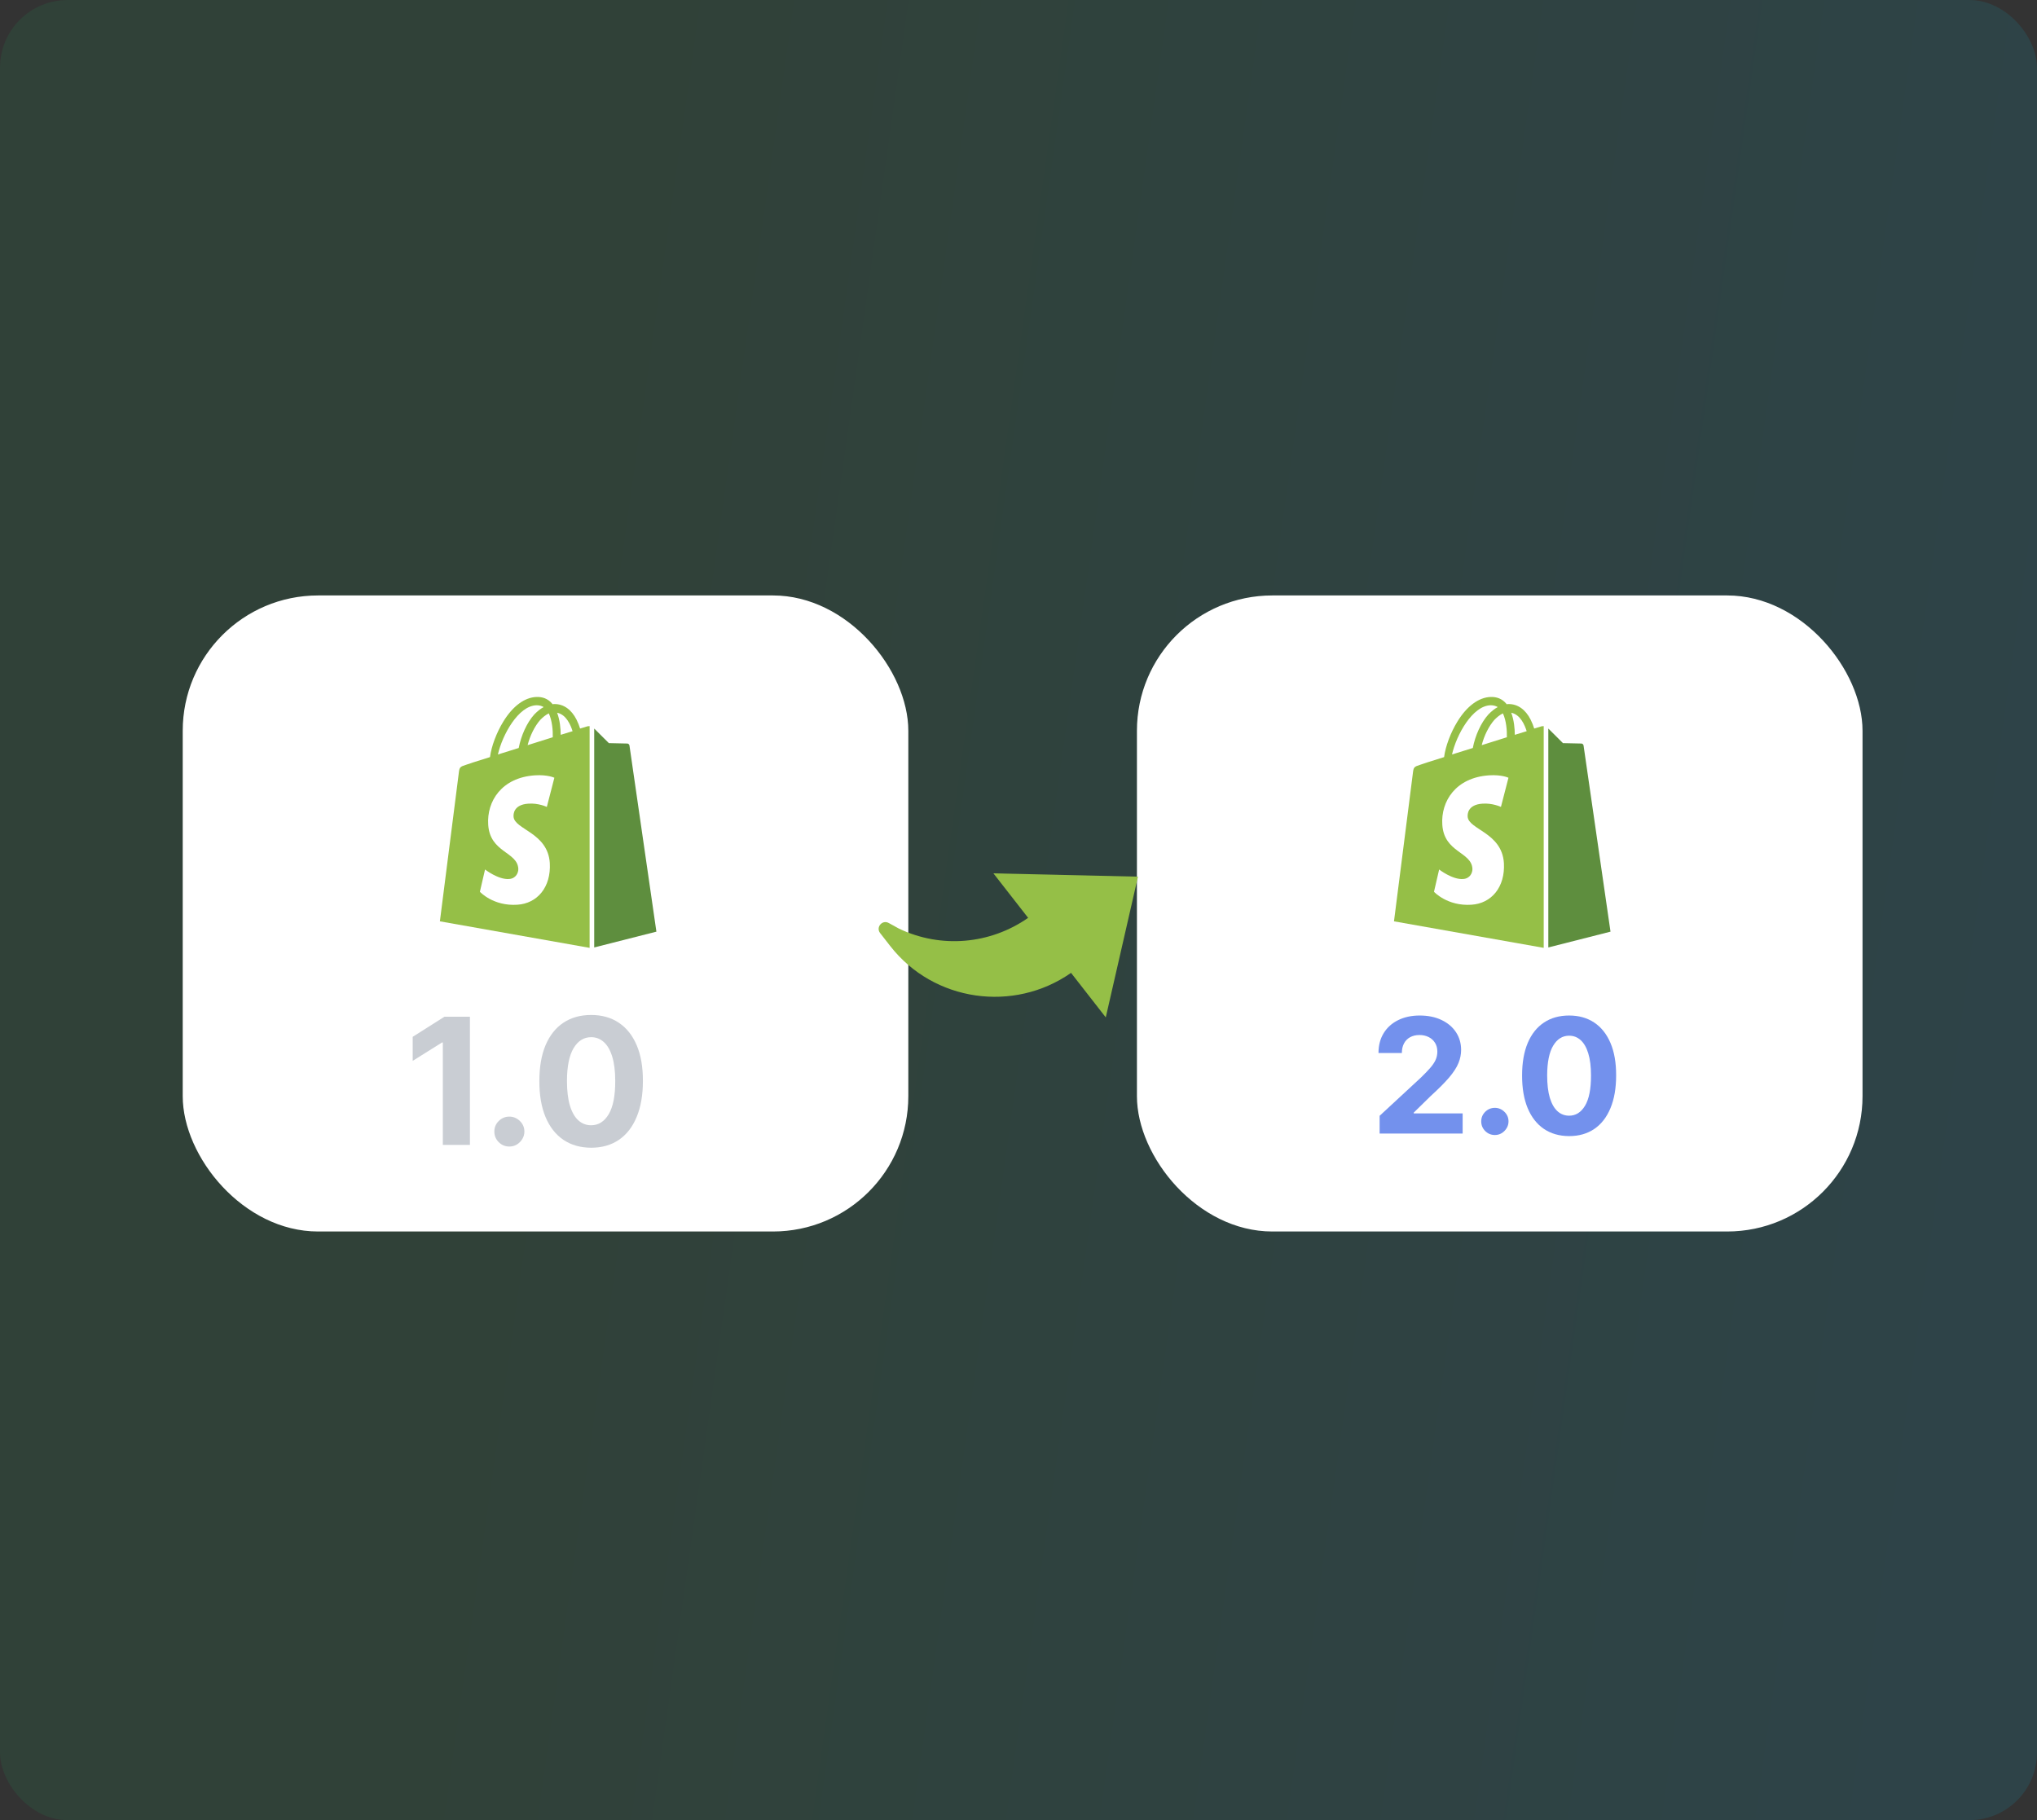 <svg width="301" height="269" viewBox="0 0 301 269" fill="none" xmlns="http://www.w3.org/2000/svg">
<rect x="0" y="0" width="301" height="269" fill="#333333" stroke="none"/>
<rect opacity="0.1" width="301" height="269" rx="10" fill="url(#paint0_linear_11003_10244)"/>
<rect x="27" y="88" width="107.219" height="94" rx="20" fill="white"/>
<path d="M87.35 169.62C85.758 169.614 84.389 169.223 83.242 168.446C82.101 167.669 81.223 166.543 80.606 165.069C79.995 163.595 79.693 161.822 79.699 159.75C79.699 157.684 80.005 155.923 80.615 154.468C81.232 153.013 82.111 151.906 83.251 151.147C84.399 150.382 85.765 150 87.35 150C88.934 150 90.297 150.382 91.438 151.147C92.585 151.912 93.467 153.022 94.084 154.477C94.701 155.927 95.006 157.684 95 159.75C95 161.828 94.691 163.604 94.075 165.078C93.464 166.552 92.588 167.678 91.448 168.455C90.307 169.232 88.941 169.62 87.35 169.62ZM87.35 166.299C88.435 166.299 89.301 165.754 89.949 164.662C90.597 163.571 90.917 161.933 90.911 159.75C90.911 158.313 90.763 157.117 90.467 156.161C90.177 155.205 89.764 154.487 89.227 154.005C88.697 153.524 88.071 153.284 87.35 153.284C86.27 153.284 85.407 153.824 84.759 154.903C84.112 155.982 83.785 157.598 83.779 159.75C83.779 161.205 83.924 162.42 84.214 163.395C84.51 164.363 84.926 165.091 85.462 165.578C85.999 166.059 86.628 166.299 87.35 166.299Z" fill="#C9CDD3"/>
<path d="M75.267 169.445C74.656 169.445 74.132 169.229 73.694 168.797C73.263 168.359 73.047 167.835 73.047 167.224C73.047 166.62 73.263 166.102 73.694 165.67C74.132 165.239 74.656 165.023 75.267 165.023C75.859 165.023 76.377 165.239 76.821 165.67C77.265 166.102 77.487 166.62 77.487 167.224C77.487 167.631 77.382 168.005 77.173 168.344C76.969 168.677 76.701 168.945 76.368 169.149C76.035 169.346 75.668 169.445 75.267 169.445Z" fill="#C9CDD3"/>
<path d="M69.439 150.259V169.204H65.434V154.061H65.323L60.984 156.781V153.229L65.674 150.259H69.439Z" fill="#C9CDD3"/>
<rect x="168" y="88" width="107.219" height="94" rx="20" fill="white"/>
<path d="M231.862 167.901C230.417 167.895 229.174 167.54 228.132 166.834C227.096 166.128 226.298 165.106 225.737 163.767C225.183 162.429 224.909 160.818 224.914 158.936C224.914 157.06 225.191 155.461 225.746 154.139C226.306 152.817 227.104 151.812 228.14 151.123C229.182 150.428 230.423 150.081 231.862 150.081C233.302 150.081 234.539 150.428 235.576 151.123C236.617 151.817 237.418 152.826 237.979 154.148C238.539 155.464 238.816 157.06 238.81 158.936C238.81 160.824 238.53 162.437 237.97 163.776C237.416 165.114 236.62 166.136 235.584 166.842C234.548 167.548 233.307 167.901 231.862 167.901ZM231.862 164.885C232.848 164.885 233.635 164.389 234.223 163.398C234.811 162.406 235.102 160.919 235.097 158.936C235.097 157.631 234.962 156.545 234.694 155.677C234.43 154.808 234.055 154.156 233.568 153.719C233.086 153.282 232.518 153.064 231.862 153.064C230.882 153.064 230.098 153.554 229.51 154.534C228.922 155.514 228.625 156.982 228.619 158.936C228.619 160.258 228.751 161.362 229.014 162.247C229.283 163.126 229.661 163.787 230.148 164.229C230.636 164.666 231.207 164.885 231.862 164.885Z" fill="#7391ED"/>
<path d="M220.891 167.741C220.337 167.741 219.861 167.545 219.463 167.153C219.071 166.755 218.875 166.279 218.875 165.725C218.875 165.176 219.071 164.705 219.463 164.313C219.861 163.921 220.337 163.725 220.891 163.725C221.429 163.725 221.9 163.921 222.303 164.313C222.706 164.705 222.908 165.176 222.908 165.725C222.908 166.094 222.813 166.433 222.622 166.741C222.437 167.044 222.194 167.287 221.891 167.472C221.589 167.652 221.255 167.741 220.891 167.741Z" fill="#7391ED"/>
<path d="M203.863 167.523V164.901L209.988 159.23C210.509 158.726 210.946 158.273 211.299 157.869C211.657 157.466 211.929 157.071 212.114 156.685C212.298 156.293 212.391 155.87 212.391 155.416C212.391 154.912 212.276 154.478 212.046 154.114C211.817 153.744 211.503 153.461 211.105 153.265C210.708 153.064 210.257 152.963 209.753 152.963C209.226 152.963 208.767 153.069 208.375 153.282C207.983 153.495 207.68 153.8 207.468 154.198C207.255 154.596 207.148 155.069 207.148 155.618H203.695C203.695 154.492 203.95 153.515 204.46 152.686C204.97 151.857 205.684 151.215 206.602 150.762C207.521 150.308 208.579 150.081 209.778 150.081C211.01 150.081 212.083 150.3 212.996 150.736C213.914 151.168 214.628 151.767 215.138 152.534C215.648 153.302 215.903 154.181 215.903 155.173C215.903 155.822 215.774 156.464 215.516 157.096C215.264 157.729 214.813 158.432 214.164 159.205C213.514 159.973 212.598 160.894 211.416 161.969L208.904 164.431V164.549H216.13V167.523H203.863Z" fill="#7391ED"/>
<path d="M227.787 107.341C227.787 107.341 227.378 107.461 226.704 107.671C226.587 107.282 226.412 106.833 226.178 106.354C225.417 104.857 224.275 104.049 222.929 104.049C222.841 104.049 222.754 104.049 222.637 104.079C222.607 104.02 222.549 103.99 222.519 103.93C221.934 103.271 221.173 102.972 220.266 103.002C218.51 103.062 216.754 104.349 215.349 106.653C214.354 108.269 213.593 110.304 213.389 111.89C211.369 112.519 209.965 112.968 209.935 112.998C208.911 113.327 208.882 113.357 208.765 114.344C208.677 115.092 205.984 136.161 205.984 136.161L228.109 140.081V107.311C227.934 107.311 227.846 107.341 227.787 107.341ZM222.666 108.957C221.495 109.317 220.207 109.736 218.949 110.125C219.3 108.718 220.003 107.311 220.822 106.384C221.144 106.055 221.583 105.666 222.081 105.426C222.578 106.503 222.695 107.97 222.666 108.957ZM220.266 104.229C220.676 104.229 221.027 104.319 221.32 104.498C220.851 104.738 220.383 105.127 219.944 105.576C218.832 106.803 217.983 108.718 217.632 110.544C216.579 110.873 215.525 111.202 214.559 111.501C215.203 108.628 217.574 104.289 220.266 104.229ZM216.871 120.689C216.988 122.604 221.934 123.023 222.227 127.542C222.432 131.103 220.383 133.527 217.427 133.707C213.857 133.946 211.896 131.792 211.896 131.792L212.657 128.5C212.657 128.5 214.618 130.026 216.198 129.906C217.222 129.846 217.603 128.978 217.574 128.38C217.427 125.866 213.389 126.016 213.125 121.886C212.891 118.414 215.115 114.913 220.032 114.584C221.934 114.464 222.9 114.943 222.9 114.943L221.788 119.252C221.788 119.252 220.529 118.654 219.037 118.773C216.871 118.923 216.842 120.33 216.871 120.689ZM223.836 108.598C223.836 107.701 223.719 106.414 223.31 105.336C224.656 105.606 225.3 107.132 225.592 108.06C225.066 108.209 224.48 108.389 223.836 108.598Z" fill="#95BF47"/>
<path d="M228.789 140.022L237.978 137.687C237.978 137.687 234.028 110.364 233.998 110.185C233.969 110.005 233.823 109.885 233.676 109.885C233.53 109.885 230.955 109.825 230.955 109.825C230.955 109.825 229.374 108.269 228.789 107.671V140.022Z" fill="#5E8E3E"/>
<path d="M158.264 143.778C149.792 149.704 137.973 148.053 131.543 139.808L130.052 137.896C129.383 137.039 130.369 135.881 131.322 136.405L132.85 137.245C139.073 140.21 146.321 139.556 151.923 135.647L146.794 129.071L168.154 129.56L163.396 150.358L158.264 143.778Z" fill="#95BF47"/>
<path d="M86.803 107.341C86.803 107.341 86.393 107.461 85.72 107.671C85.603 107.282 85.427 106.833 85.193 106.354C84.432 104.857 83.291 104.049 81.945 104.049C81.857 104.049 81.769 104.049 81.652 104.079C81.623 104.02 81.564 103.99 81.535 103.93C80.95 103.271 80.189 102.972 79.282 103.002C77.526 103.062 75.77 104.349 74.365 106.653C73.37 108.269 72.609 110.304 72.404 111.89C70.385 112.519 68.98 112.968 68.951 112.998C67.927 113.327 67.897 113.357 67.78 114.344C67.692 115.092 65 136.161 65 136.161L87.125 140.081V107.311C86.949 107.311 86.862 107.341 86.803 107.341ZM81.681 108.957C80.511 109.317 79.223 109.736 77.965 110.125C78.316 108.718 79.018 107.311 79.838 106.384C80.16 106.055 80.599 105.666 81.096 105.426C81.594 106.503 81.711 107.97 81.681 108.957ZM79.282 104.229C79.691 104.229 80.043 104.319 80.335 104.498C79.867 104.738 79.399 105.127 78.96 105.576C77.848 106.803 76.999 108.718 76.648 110.544C75.594 110.873 74.541 111.202 73.575 111.501C74.219 108.628 76.589 104.289 79.282 104.229ZM75.887 120.689C76.004 122.604 80.95 123.023 81.243 127.542C81.447 131.103 79.399 133.527 76.443 133.707C72.873 133.946 70.912 131.792 70.912 131.792L71.673 128.5C71.673 128.5 73.633 130.026 75.214 129.906C76.238 129.846 76.618 128.978 76.589 128.38C76.443 125.866 72.404 126.016 72.141 121.886C71.907 118.414 74.131 114.913 79.047 114.584C80.95 114.464 81.916 114.943 81.916 114.943L80.803 119.252C80.803 119.252 79.545 118.654 78.052 118.773C75.887 118.923 75.858 120.33 75.887 120.689ZM82.852 108.598C82.852 107.701 82.735 106.414 82.325 105.336C83.671 105.606 84.315 107.132 84.608 108.06C84.081 108.209 83.496 108.389 82.852 108.598Z" fill="#95BF47"/>
<path d="M87.805 140.022L96.994 137.687C96.994 137.687 93.043 110.364 93.014 110.185C92.985 110.005 92.838 109.885 92.692 109.885C92.546 109.885 89.97 109.825 89.97 109.825C89.97 109.825 88.39 108.269 87.805 107.671V140.022Z" fill="#5E8E3E"/>
<defs>
<linearGradient id="paint0_linear_11003_10244" x1="-4.575" y1="32.453" x2="327.744" y2="79.303" gradientUnits="userSpaceOnUse">
<stop offset="0.285" stop-color="#15C064"/>
<stop offset="0.918" stop-color="#00D1FF"/>
</linearGradient>
</defs>
</svg>
